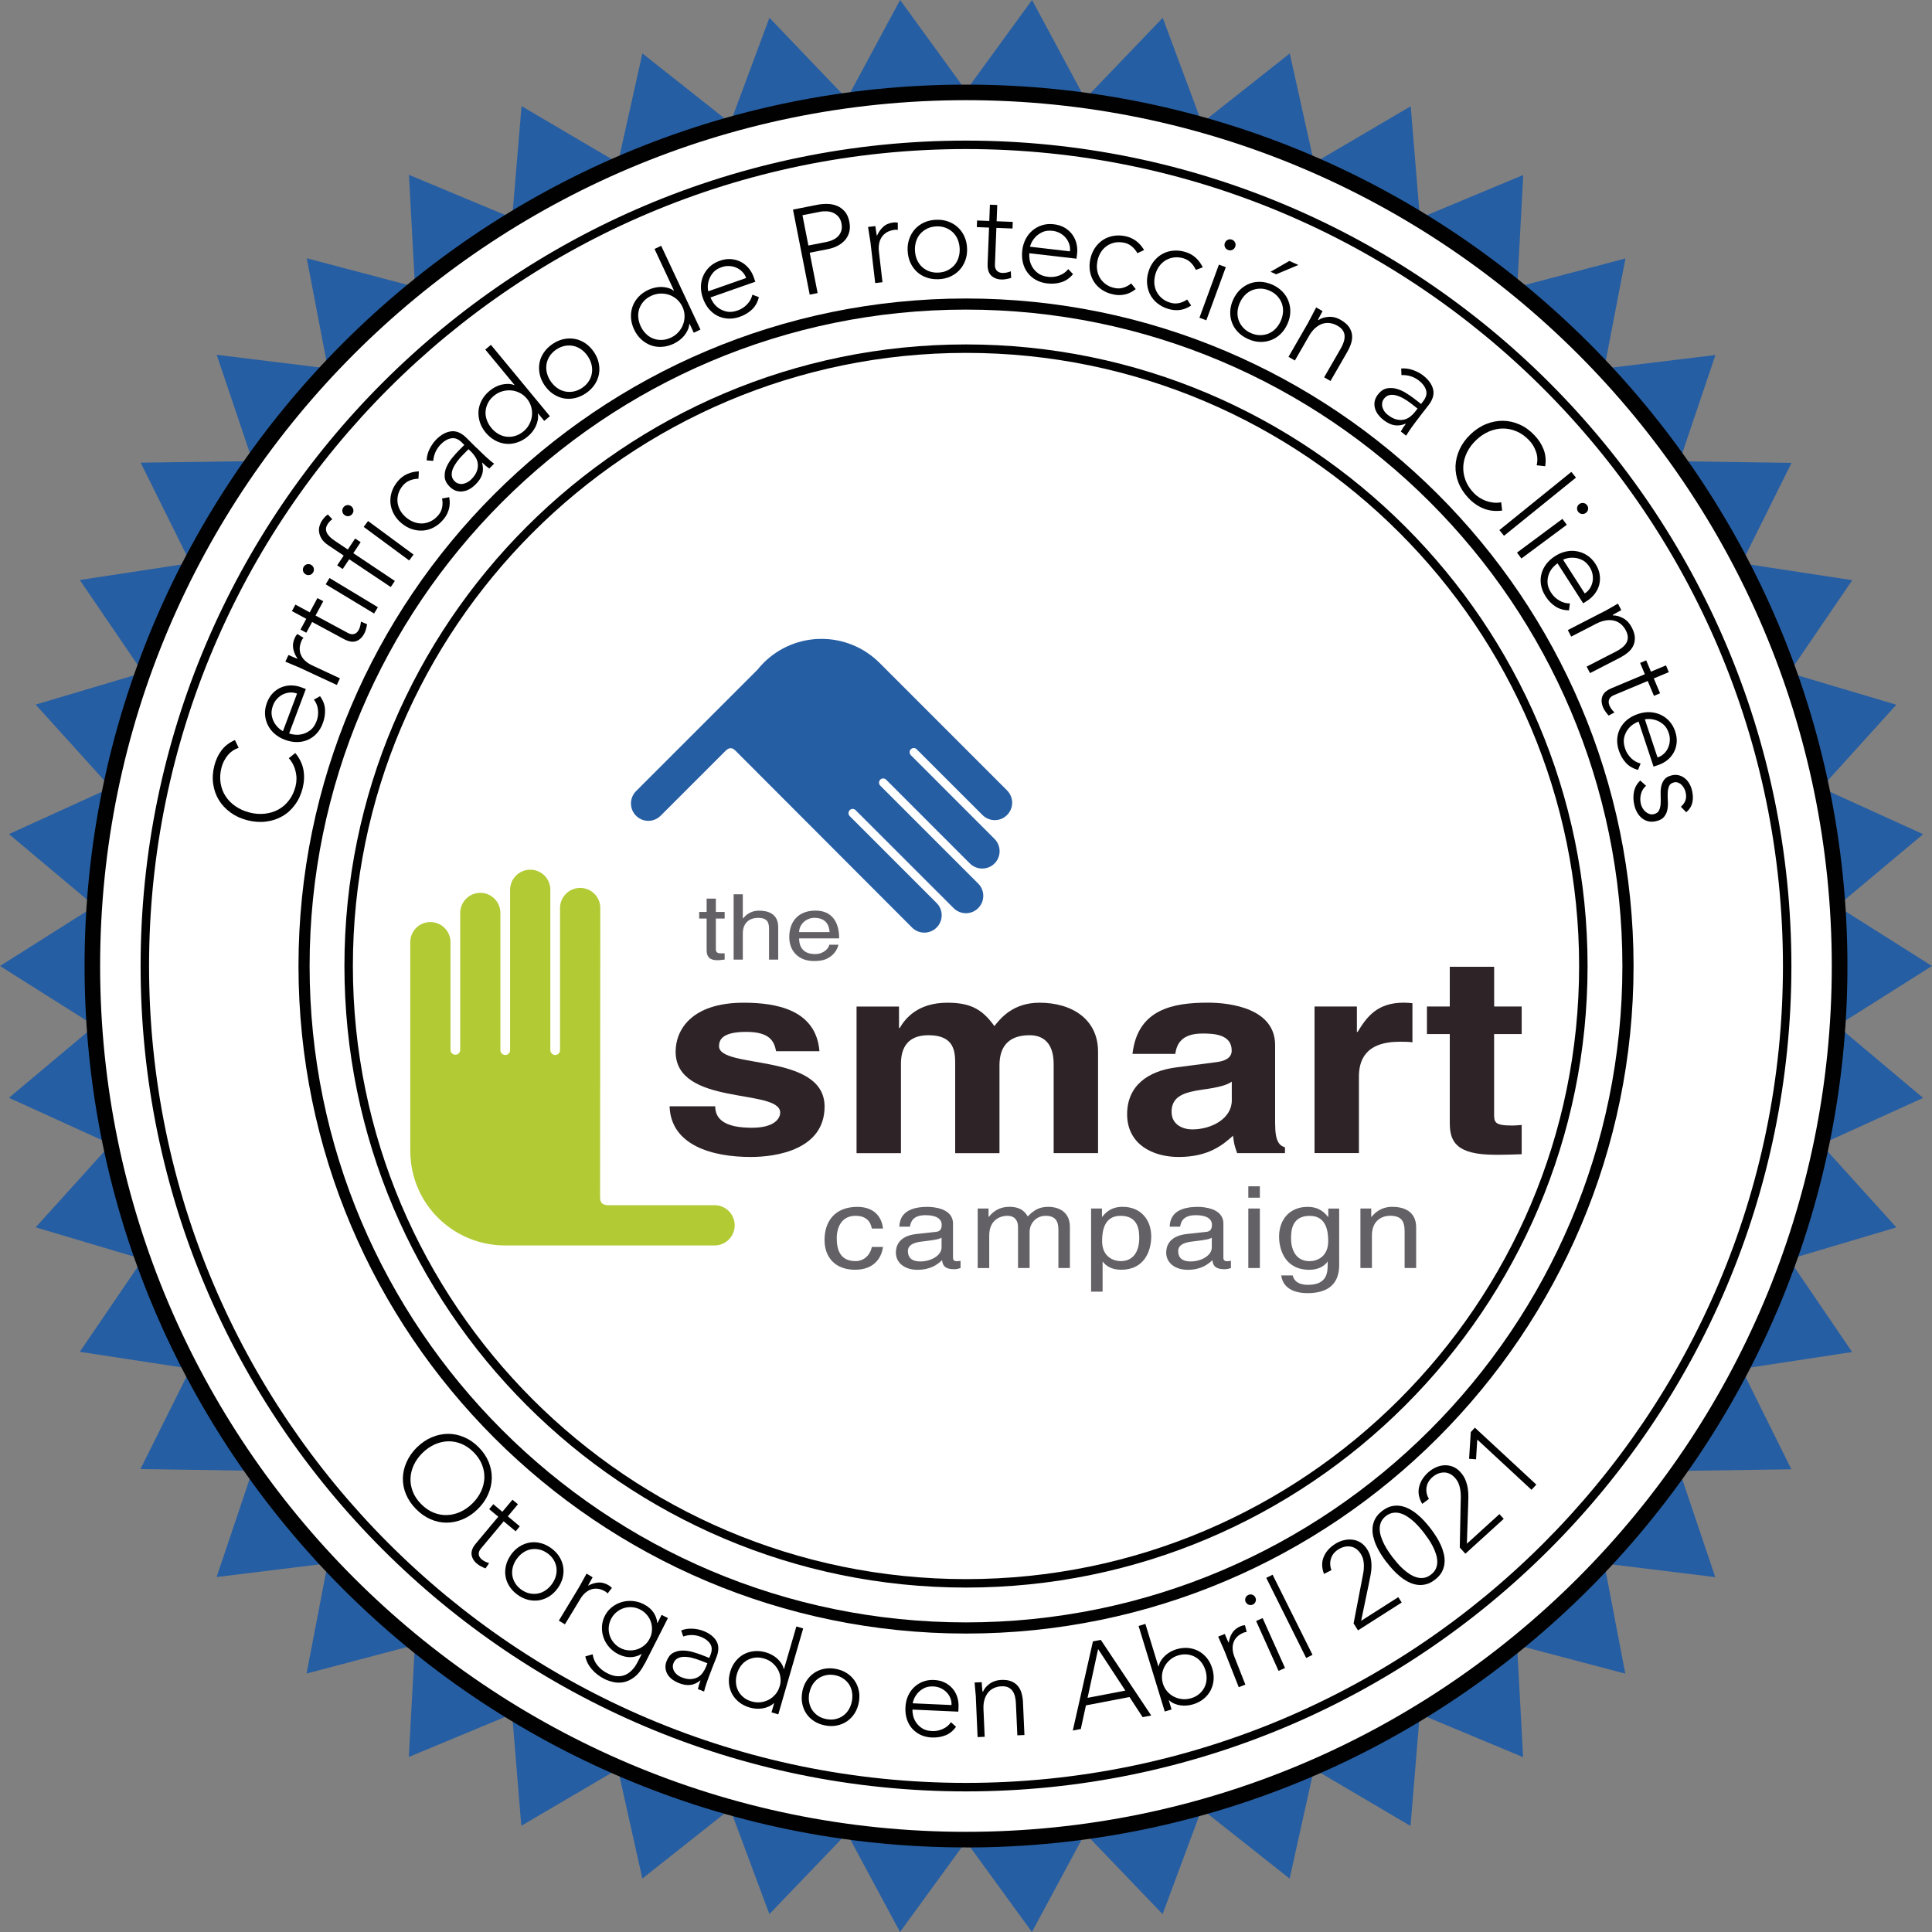 <?xml version="1.0" encoding="UTF-8"?><svg id="b" xmlns="http://www.w3.org/2000/svg" viewBox="0 0 400 400"><rect x="0" y="0" width="400" height="400" fill="#808080" stroke="none"/><g id="c"><polygon points="400 200 380.39 212.38 398.16 227.31 377.06 236.91 392.62 254.12 370.4 260.73 383.46 279.92 360.57 283.41 370.88 304.2 347.71 304.54 355.13 326.53 332.14 323.71 336.5 346.51 314.1 340.6 315.34 363.8 293.95 354.88 292.03 378.04 272.04 366.27 267 388.94 248.8 374.55 240.7 396.3 224.65 379.56 213.65 400 200 381.23 186.34 400 175.35 379.56 159.29 396.3 151.18 374.54 132.99 388.93 127.93 366.27 107.93 378.01 106.03 354.87 84.64 363.76 85.89 340.57 63.47 346.49 67.85 323.68 44.84 326.51 52.26 304.5 29.08 304.15 39.43 283.38 16.52 279.88 29.58 260.71 7.38 254.11 22.94 236.89 1.85 227.29 19.62 212.38 0 200 19.62 187.6 1.85 172.69 22.94 163.09 7.38 145.88 29.59 139.27 16.52 120.08 39.44 116.59 29.12 95.79 52.29 95.47 44.86 73.46 67.88 76.28 63.51 53.47 85.92 59.39 84.67 36.2 106.04 45.12 107.98 21.97 127.95 33.72 133 11.06 151.2 25.45 159.3 3.68 175.34 20.45 186.36 0 200 18.77 213.67 0 224.66 20.45 240.73 3.69 248.83 25.45 267.03 11.07 272.07 33.74 292.07 22 293.98 45.15 315.37 36.23 314.13 59.42 336.53 53.51 332.15 76.3 355.16 73.5 347.74 95.5 370.92 95.83 360.58 116.62 383.49 120.12 370.42 139.3 392.62 145.91 377.06 163.11 398.16 172.71 380.38 187.61 400 200" fill="#265ea3" stroke-width="0"/><circle cx="200" cy="200" r="180.88" transform="translate(-82.85 200) rotate(-45)" fill="#fff" stroke-width="0"/><path d="m200,382.49c-100.62,0-182.49-81.86-182.49-182.49S99.37,17.52,200,17.52s182.49,81.86,182.49,182.49-81.86,182.49-182.49,182.49Zm0-361.75C101.15,20.74,20.73,101.16,20.73,200s80.42,179.26,179.26,179.26,179.26-80.42,179.26-179.26S298.84,20.74,200,20.74Z" fill="#000100" stroke-width="0"/><path d="m199.99,370.89c-94.23,0-170.88-76.66-170.88-170.88S105.76,29.11,199.99,29.11s170.9,76.66,170.9,170.9-76.66,170.88-170.9,170.88Zm0-340.03C106.73,30.86,30.86,106.74,30.86,200s75.87,169.13,169.13,169.13,169.15-75.87,169.15-169.13S293.26,30.86,199.99,30.86Z" fill="#000100" stroke-width="0"/><path d="m200,338.21c-76.21,0-138.2-62-138.2-138.21S123.79,61.8,200,61.8s138.21,62,138.21,138.2-62,138.21-138.21,138.21Zm0-274.11c-74.94,0-135.9,60.97-135.9,135.9s60.97,135.9,135.9,135.9,135.9-60.97,135.9-135.9-60.97-135.9-135.9-135.9Z" fill="#000100" stroke-width="0"/><path d="m86.32,299.67c.94-.93,1.96-1.63,3.06-2.09,1.1-.47,2.21-.7,3.34-.72,1.13-.01,2.24.22,3.34.68,1.1.46,2.12,1.16,3.05,2.1.93.94,1.62,1.97,2.07,3.07.45,1.11.66,2.22.64,3.35-.02,1.13-.28,2.24-.76,3.33-.48,1.1-1.19,2.11-2.13,3.04-.94.93-1.97,1.63-3.07,2.1-1.11.47-2.22.71-3.35.72-1.13.01-2.24-.22-3.33-.69-1.09-.47-2.11-1.17-3.04-2.12-.93-.94-1.62-1.96-2.08-3.06-.46-1.1-.67-2.21-.65-3.34.02-1.13.28-2.24.77-3.34.49-1.1,1.2-2.11,2.14-3.05Zm1.14,1.15c-.77.76-1.36,1.59-1.78,2.48-.42.9-.65,1.81-.69,2.75-.04.93.12,1.86.48,2.78.36.92.93,1.78,1.73,2.58.79.8,1.65,1.39,2.56,1.76.92.37,1.84.54,2.78.51s1.86-.25,2.76-.66c.9-.41,1.74-.99,2.51-1.75.77-.76,1.36-1.59,1.78-2.48.42-.9.65-1.82.69-2.75.04-.93-.12-1.86-.48-2.78-.36-.92-.93-1.78-1.73-2.58-.79-.8-1.65-1.39-2.56-1.76-.92-.37-1.84-.54-2.78-.51-.94.03-1.86.25-2.76.66-.9.41-1.74.99-2.51,1.75Z" fill="#000100" stroke-width="0"/><path d="m106.76,317.04l-2.48-2.07-4.73,5.66c-.32.39-.47.78-.43,1.17.03.39.24.74.62,1.06.21.18.45.33.72.46.27.13.54.23.81.31l-.75,1.09c-.28-.1-.58-.24-.91-.41-.33-.17-.6-.34-.81-.52-.4-.33-.7-.68-.88-1.04-.19-.36-.29-.71-.3-1.06,0-.35.06-.69.2-1.03.14-.34.35-.66.61-.98l4.73-5.66-1.88-1.57.85-1.02,1.88,1.57,2.09-2.5,1.13.94-2.09,2.5,2.48,2.07-.85,1.02Z" fill="#000100" stroke-width="0"/><path d="m105.79,321.89c.5-.7,1.09-1.27,1.75-1.69.66-.42,1.36-.7,2.09-.82.73-.13,1.49-.1,2.25.09.77.19,1.51.53,2.21,1.04.7.5,1.27,1.09,1.69,1.75.42.66.69,1.36.82,2.1.12.74.09,1.49-.09,2.25-.18.76-.53,1.5-1.03,2.2-.5.7-1.09,1.27-1.75,1.69-.66.42-1.36.69-2.1.82-.74.12-1.49.09-2.25-.09-.76-.18-1.5-.53-2.2-1.03-.7-.5-1.27-1.09-1.7-1.75-.43-.67-.7-1.37-.82-2.1-.12-.74-.08-1.48.1-2.25.18-.76.53-1.5,1.03-2.2Zm1.2.85c-.37.52-.64,1.07-.8,1.65-.16.58-.2,1.15-.13,1.72.08.57.27,1.11.58,1.63.31.52.74.98,1.3,1.38.56.4,1.13.66,1.73.78.59.12,1.17.13,1.73.02.56-.11,1.09-.34,1.58-.68.49-.34.93-.77,1.3-1.29.37-.52.64-1.07.8-1.64.16-.58.2-1.15.13-1.72-.08-.57-.27-1.11-.58-1.63-.31-.52-.74-.98-1.3-1.38s-1.13-.66-1.73-.78c-.59-.12-1.17-.13-1.73-.02-.56.11-1.09.34-1.58.68-.49.34-.93.77-1.3,1.29Z" fill="#000100" stroke-width="0"/><path d="m119.9,328.59c.11-.18.24-.41.38-.67.14-.27.29-.54.44-.81.15-.27.29-.52.42-.76.13-.24.23-.42.3-.55l1.26.76c-.21.37-.41.73-.6,1.07-.2.34-.31.57-.34.68.67-.38,1.36-.6,2.09-.66.72-.06,1.45.13,2.17.57.13.08.24.16.35.25.11.09.21.19.32.29l-.89,1.15c-.13-.16-.28-.28-.43-.38-.55-.33-1.07-.53-1.57-.59-.5-.06-.98-.02-1.42.13-.44.15-.85.4-1.23.73-.38.34-.71.74-.99,1.22l-3.2,5.28-1.26-.76,4.21-6.96Z" fill="#000100" stroke-width="0"/><path d="m133.48,344.42c-.63,1.25-1.33,2.17-2.09,2.76-.76.59-1.51.95-2.27,1.1-.76.14-1.49.13-2.19-.04-.7-.17-1.31-.39-1.82-.64-.51-.26-.98-.56-1.42-.9-.44-.34-.83-.72-1.18-1.12-.34-.4-.63-.83-.85-1.27-.22-.44-.38-.9-.47-1.37l1.51-.44c.13.89.47,1.67,1.02,2.33.54.66,1.21,1.19,2,1.59.67.34,1.28.54,1.83.6.55.06,1.04.02,1.49-.11.44-.13.83-.33,1.18-.58.34-.26.64-.54.89-.84.25-.3.47-.6.63-.9.17-.3.3-.54.4-.73l.71-1.4-.04-.02c-.69.42-1.45.64-2.27.66-.83.02-1.68-.19-2.55-.63-.74-.38-1.37-.87-1.89-1.47-.52-.6-.9-1.26-1.15-1.98-.25-.72-.36-1.47-.32-2.24.03-.77.23-1.51.59-2.23.36-.71.84-1.31,1.45-1.79.6-.48,1.26-.83,1.99-1.05.72-.22,1.48-.3,2.28-.24.8.06,1.57.27,2.31.65.87.44,1.55,1,2.02,1.68.47.68.74,1.42.81,2.22l.04.02.86-1.7,1.31.66-4.79,9.44Zm1.03-5.17c.28-.55.44-1.13.47-1.72.04-.6-.03-1.16-.21-1.7-.18-.54-.45-1.04-.84-1.49-.38-.46-.85-.83-1.4-1.11-.55-.28-1.13-.44-1.72-.48-.6-.04-1.16.03-1.7.21-.54.18-1.04.45-1.49.84-.46.38-.83.85-1.11,1.4-.28.55-.44,1.13-.48,1.72-.04.59.03,1.16.21,1.7.18.54.45,1.04.84,1.49.38.46.85.83,1.4,1.11.55.28,1.13.44,1.72.47.59.04,1.16-.03,1.7-.21.54-.17,1.04-.45,1.5-.83.46-.38.83-.85,1.11-1.4Z" fill="#000100" stroke-width="0"/><path d="m147.32,345.71c-.2.52-.38.98-.54,1.4-.15.41-.29.8-.42,1.15-.12.36-.23.69-.33,1-.1.31-.18.63-.26.95l-1.28-.5c.11-.55.29-1.14.54-1.76l-.05-.02c-.67.53-1.35.84-2.06.92-.71.09-1.51-.04-2.41-.4-.46-.18-.88-.41-1.28-.7-.4-.29-.72-.63-.97-1.01-.25-.39-.41-.82-.47-1.31-.06-.48.01-1.01.24-1.57.32-.8.77-1.36,1.37-1.67.6-.31,1.24-.46,1.93-.46.69,0,1.39.1,2.09.3.7.2,1.31.4,1.83.6l1.6.63.25-.64c.36-.91.34-1.68-.07-2.29-.41-.62-1.04-1.09-1.89-1.43-1.22-.48-2.44-.51-3.68-.08l-.43-1.25c.69-.29,1.46-.41,2.31-.37.84.04,1.61.2,2.29.47,1.28.5,2.18,1.21,2.7,2.1.52.9.52,2.02,0,3.36l-1.02,2.57Zm-2.39-1.94c-.58-.23-1.15-.41-1.72-.55-.57-.14-1.11-.2-1.61-.19-.51.01-.95.12-1.32.32-.38.2-.66.53-.84.99-.13.32-.17.63-.12.94.05.31.15.59.32.84.17.25.37.47.62.67.25.19.52.35.81.46.73.29,1.37.42,1.93.39.55-.03,1.04-.16,1.46-.39.42-.23.76-.54,1.04-.93.28-.39.5-.81.68-1.25l.28-.71-1.5-.59Z" fill="#000100" stroke-width="0"/><path d="m160.27,352.62h-.05c-.33.3-.7.55-1.11.72-.41.18-.83.3-1.27.37-.44.07-.88.08-1.33.05-.45-.04-.88-.11-1.28-.23-.83-.24-1.56-.6-2.18-1.09-.62-.49-1.11-1.06-1.47-1.71-.35-.66-.57-1.37-.65-2.15-.08-.78,0-1.59.24-2.42.24-.83.6-1.56,1.09-2.17.48-.62,1.05-1.11,1.7-1.47.65-.36,1.37-.58,2.16-.66.79-.08,1.6,0,2.43.24.41.12.81.28,1.21.49.4.21.76.46,1.1.75.33.29.62.62.87.99.25.37.43.77.54,1.22h.05s2.56-8.81,2.56-8.81l1.41.41-5.15,17.79-1.41-.41.55-1.91Zm1.16-3.49c.18-.61.23-1.22.15-1.83-.08-.61-.26-1.17-.56-1.69-.29-.52-.68-.97-1.16-1.37-.48-.4-1.04-.68-1.69-.87-.66-.19-1.29-.25-1.89-.17-.6.08-1.15.27-1.64.56-.49.29-.92.68-1.27,1.16-.35.48-.62,1.03-.79,1.64-.18.61-.25,1.22-.21,1.82.04.6.19,1.15.45,1.66.26.51.62.96,1.09,1.35.46.39,1.03.68,1.69.87.64.19,1.27.24,1.89.17.62-.08,1.19-.26,1.71-.54.52-.28.98-.66,1.37-1.13.39-.47.68-1.02.85-1.63Z" fill="#000100" stroke-width="0"/><path d="m166.09,350.3c.16-.85.45-1.61.87-2.27.42-.66.94-1.21,1.55-1.63.61-.43,1.3-.72,2.08-.88.78-.16,1.59-.16,2.44,0,.85.16,1.61.45,2.27.87.66.42,1.21.94,1.63,1.56.43.62.72,1.31.88,2.08.16.77.16,1.58,0,2.43-.16.85-.45,1.61-.87,2.27-.42.66-.94,1.2-1.56,1.63-.62.43-1.31.72-2.08.88-.77.16-1.58.16-2.43,0-.85-.16-1.61-.45-2.28-.87-.67-.42-1.21-.94-1.63-1.56-.42-.62-.71-1.31-.86-2.08-.16-.77-.16-1.58,0-2.43Zm1.45.27c-.11.63-.12,1.24-.02,1.82.1.59.3,1.13.61,1.61.31.48.72.89,1.22,1.23.5.34,1.09.57,1.77.7.67.12,1.31.12,1.9-.02.59-.14,1.12-.38,1.58-.72.46-.34.84-.77,1.15-1.28.3-.52.51-1.09.63-1.72.12-.63.12-1.24.03-1.83-.1-.59-.3-1.13-.61-1.61-.31-.48-.72-.89-1.22-1.23-.5-.34-1.09-.58-1.76-.7-.67-.12-1.31-.12-1.9.03-.59.14-1.12.38-1.58.72-.46.34-.84.77-1.15,1.28-.3.52-.51,1.09-.63,1.72Z" fill="#000100" stroke-width="0"/><path d="m197.92,357.53c-.61.84-1.34,1.43-2.2,1.76-.86.34-1.79.48-2.8.44-.87-.04-1.64-.22-2.33-.55-.69-.33-1.27-.77-1.76-1.32-.48-.55-.84-1.2-1.08-1.94-.24-.74-.33-1.55-.29-2.43.04-.85.21-1.62.52-2.33.31-.71.73-1.31,1.26-1.82.53-.51,1.14-.9,1.84-1.17.7-.27,1.46-.39,2.3-.35.87.04,1.62.23,2.27.56.65.33,1.18.76,1.61,1.27.43.52.74,1.1.94,1.75.2.65.28,1.3.26,1.95l-.05,1.03-9.5-.43c-.01.31.03.71.13,1.2.1.49.3.96.61,1.44.31.47.72.88,1.26,1.23.53.35,1.23.55,2.1.58.75.03,1.48-.11,2.2-.44.72-.33,1.28-.79,1.68-1.4l1.04.95Zm-.92-4.53c.02-.51-.06-.98-.24-1.43-.18-.45-.44-.85-.78-1.2-.34-.35-.74-.63-1.21-.85-.47-.22-.98-.34-1.52-.36-.8-.04-1.47.1-2.02.4-.55.3-.98.66-1.31,1.07-.33.41-.57.81-.72,1.21-.15.4-.23.67-.23.81l8.03.36Z" fill="#000100" stroke-width="0"/><path d="m202.05,351.52c0-.21-.03-.47-.06-.77-.03-.3-.06-.61-.08-.92-.02-.31-.05-.6-.08-.87-.03-.27-.05-.48-.05-.62l1.47-.06c.03.42.06.83.09,1.22.03.39.06.64.1.76h.07c.27-.64.73-1.19,1.4-1.67.67-.48,1.45-.74,2.37-.78.88-.04,1.61.07,2.17.32.57.25,1.02.59,1.36,1.03.34.44.58.94.73,1.53.15.58.24,1.18.26,1.8l.3,6.73-1.47.06-.3-6.66c-.02-.46-.08-.9-.18-1.33-.1-.43-.26-.81-.48-1.14-.22-.33-.52-.59-.89-.78-.38-.19-.86-.27-1.45-.24-.54.02-1.04.14-1.52.35-.47.21-.88.51-1.21.91-.33.4-.59.89-.77,1.48-.18.59-.25,1.27-.21,2.06l.25,5.65-1.47.07-.36-8.13Z" fill="#000100" stroke-width="0"/><path d="m226.27,339.83l1.64-.31,10.44,15.66-1.78.34-2.72-4.17-9.02,1.73-1.06,4.89-1.66.32,4.17-18.46Zm1.08,1.59l-2.18,10.1,7.82-1.5-5.64-8.6Z" fill="#000100" stroke-width="0"/><path d="m235.73,336.64l1.41-.43,2.69,8.79h.05c.1-.46.28-.86.52-1.24.24-.37.53-.71.86-1.01.33-.3.69-.55,1.08-.77.4-.22.8-.38,1.2-.51.83-.25,1.63-.34,2.41-.28.78.07,1.5.28,2.17.63.66.35,1.24.83,1.74,1.44.49.61.87,1.33,1.12,2.16.25.83.35,1.63.28,2.41-.07.78-.28,1.5-.63,2.17-.35.66-.83,1.24-1.44,1.74-.61.49-1.33.87-2.16,1.12-.41.12-.83.21-1.28.25-.45.04-.89.03-1.33-.03-.44-.06-.86-.18-1.27-.35s-.78-.41-1.12-.72h-.05s.58,1.91.58,1.91l-1.41.43-5.42-17.71Zm5.03,11.91c.19.61.48,1.15.88,1.61.4.47.86.84,1.39,1.11.53.27,1.1.45,1.72.51.62.07,1.25,0,1.89-.19.66-.2,1.21-.5,1.67-.9.46-.4.82-.85,1.07-1.37.25-.51.4-1.07.43-1.67.03-.6-.05-1.2-.23-1.81-.19-.61-.46-1.15-.82-1.63-.36-.48-.79-.86-1.29-1.14-.5-.28-1.05-.46-1.65-.53-.6-.07-1.23,0-1.89.19-.64.2-1.2.49-1.67.9-.48.4-.85.86-1.14,1.39-.28.52-.46,1.09-.53,1.7-.07.61-.01,1.22.18,1.83Z" fill="#000100" stroke-width="0"/><path d="m253.49,341.76c-.08-.2-.18-.43-.31-.71-.13-.28-.25-.56-.37-.84-.12-.29-.24-.55-.35-.8-.11-.24-.2-.43-.25-.57l1.37-.54c.17.39.33.76.48,1.13.15.36.26.59.34.68.1-.76.35-1.45.74-2.06.39-.61.98-1.07,1.77-1.38.14-.05.27-.1.41-.12.14-.03.28-.05.43-.08l.37,1.41c-.21.01-.39.05-.56.11-.59.23-1.07.53-1.43.89-.36.36-.61.76-.76,1.21-.15.45-.2.92-.16,1.42.04.5.16,1.01.37,1.53l2.26,5.74-1.37.54-2.98-7.57Z" fill="#000100" stroke-width="0"/><path d="m257.9,331.67c-.13-.28-.14-.56-.03-.85.11-.28.3-.48.59-.61.28-.13.56-.14.85-.03.28.11.49.3.61.58.13.28.14.56.03.84-.11.28-.3.49-.58.61-.28.13-.56.14-.85.03-.28-.11-.48-.3-.61-.58Zm2.17,3.94l1.34-.6,4.64,10.33-1.34.6-4.64-10.32Z" fill="#000100" stroke-width="0"/><path d="m262.16,326.68l1.32-.65,8.26,16.58-1.31.66-8.26-16.58Z" fill="#000100" stroke-width="0"/><path d="m280.25,336.1l1.79-9.31c.09-.41.17-.83.24-1.27.07-.44.1-.88.1-1.32,0-.44-.04-.87-.14-1.29-.1-.42-.27-.83-.53-1.23-.55-.85-1.25-1.35-2.1-1.48-.86-.13-1.71.07-2.55.61-.76.48-1.26,1.11-1.5,1.89-.24.77-.21,1.57.1,2.38l-1.54.78c-.49-1.28-.51-2.45-.06-3.52.44-1.07,1.23-1.96,2.36-2.68.56-.36,1.16-.62,1.78-.77.62-.15,1.22-.19,1.81-.12.59.07,1.14.26,1.66.58.52.32.97.77,1.35,1.36.36.57.61,1.14.74,1.74.13.59.2,1.19.19,1.81,0,.61-.07,1.23-.19,1.85-.12.62-.24,1.24-.37,1.86l-1.58,7.6,7.69-4.9.71,1.11-9.05,5.77-.92-1.45Z" fill="#000100" stroke-width="0"/><path d="m287.06,323.43c-.38-.49-.75-1.03-1.13-1.62-.38-.59-.7-1.19-.98-1.81-.28-.62-.49-1.25-.64-1.88-.15-.64-.19-1.27-.13-1.89.06-.62.24-1.22.55-1.8.31-.58.79-1.11,1.44-1.61.65-.5,1.29-.82,1.93-.97.64-.15,1.26-.17,1.88-.06.62.11,1.21.31,1.79.62.58.31,1.13.68,1.65,1.11.53.43,1.02.9,1.49,1.42.47.52.89,1.02,1.27,1.51.39.5.77,1.05,1.14,1.63.37.58.7,1.18.98,1.8.28.62.49,1.25.64,1.89.15.64.19,1.27.13,1.89-.06.62-.24,1.22-.55,1.8-.31.58-.79,1.11-1.44,1.61-.65.5-1.29.82-1.93.96-.64.15-1.26.17-1.88.06-.61-.1-1.21-.31-1.79-.62-.58-.31-1.13-.68-1.65-1.11-.53-.43-1.02-.9-1.48-1.41-.46-.51-.89-1.02-1.27-1.52Zm1.29-.98c.28.36.59.75.95,1.17.36.42.75.82,1.17,1.2.42.39.87.74,1.35,1.05.48.31.96.54,1.45.69s.99.19,1.49.12c.5-.07,1-.29,1.5-.67.48-.37.82-.79,1.03-1.26.2-.47.3-.97.28-1.48-.01-.51-.11-1.04-.29-1.59-.18-.54-.4-1.07-.66-1.57-.26-.51-.55-.99-.86-1.44-.31-.45-.6-.86-.88-1.23-.27-.35-.58-.74-.95-1.16-.36-.42-.76-.83-1.18-1.22-.42-.39-.87-.74-1.35-1.05-.48-.32-.96-.55-1.46-.69-.49-.15-.99-.19-1.5-.11-.51.07-1.01.29-1.49.66-.48.37-.82.79-1.02,1.26-.2.47-.3.97-.28,1.48.01.51.11,1.04.29,1.58.18.54.4,1.07.66,1.57.26.51.55.99.86,1.45.31.46.6.87.87,1.22Z" fill="#000100" stroke-width="0"/><path d="m302.23,320.43l.19-9.48c.02-.42.03-.85.02-1.29,0-.45-.05-.88-.12-1.32-.07-.43-.19-.85-.36-1.25-.17-.4-.41-.78-.73-1.13-.68-.75-1.46-1.11-2.32-1.1-.87.02-1.67.36-2.41,1.03-.67.6-1.05,1.31-1.16,2.11-.11.8.06,1.58.5,2.33l-1.38,1.03c-.7-1.18-.92-2.33-.66-3.46.26-1.13.88-2.14,1.87-3.04.5-.45,1.04-.8,1.62-1.06.58-.26,1.17-.4,1.76-.43.59-.03,1.17.07,1.74.29.57.22,1.09.59,1.56,1.11.45.49.79,1.02,1.03,1.58.23.56.4,1.14.5,1.75.1.61.14,1.22.13,1.85-.01.63-.03,1.26-.05,1.9l-.26,7.76,6.74-6.13.89.98-7.94,7.22-1.15-1.27Z" fill="#000100" stroke-width="0"/><path d="m305.87,298.06l-.02.02-.25,4.05-1.44-.1.35-5.53.85-.92,12.72,11.79-1,1.08-11.21-10.39Z" fill="#000100" stroke-width="0"/><path d="m61.14,155.91c.92,1.12,1.48,2.3,1.69,3.52.21,1.22.15,2.47-.17,3.75-.34,1.33-.87,2.48-1.61,3.47-.73.99-1.6,1.78-2.61,2.35-1.01.58-2.13.95-3.37,1.1-1.23.16-2.51.06-3.84-.27-1.33-.34-2.49-.87-3.49-1.6-1-.73-1.81-1.59-2.42-2.58-.61-.99-1-2.1-1.18-3.32-.18-1.22-.1-2.5.24-3.82.3-1.18.79-2.23,1.47-3.14.68-.92,1.61-1.63,2.79-2.15l.77,1.61c-.96.33-1.73.87-2.32,1.62-.59.75-1,1.56-1.23,2.45-.29,1.13-.35,2.2-.19,3.21.16,1.01.5,1.92,1.03,2.73.53.81,1.21,1.51,2.06,2.09.85.58,1.81,1.01,2.89,1.29,1.08.28,2.13.36,3.15.25,1.02-.11,1.96-.39,2.81-.85.85-.46,1.59-1.1,2.21-1.91.62-.81,1.08-1.78,1.37-2.91.11-.44.18-.91.19-1.42.02-.5-.03-1.01-.14-1.51-.11-.51-.27-1.01-.51-1.5-.23-.49-.54-.96-.94-1.39l1.34-1.07Z" fill="#000100" stroke-width="0"/><path d="m66.26,144.14c.63.87.98,1.78,1.03,2.73.06.95-.1,1.92-.47,2.9-.31.84-.74,1.54-1.28,2.12-.54.57-1.16,1.01-1.86,1.31-.7.3-1.45.44-2.25.44-.8,0-1.63-.17-2.48-.49-.82-.31-1.53-.73-2.13-1.26-.6-.53-1.06-1.14-1.39-1.82-.33-.68-.52-1.41-.56-2.19-.04-.77.09-1.57.39-2.37.31-.84.74-1.52,1.27-2.05.53-.53,1.12-.92,1.77-1.18.65-.25,1.32-.38,2.02-.37.7.01,1.37.13,2,.37l1,.37-3.46,9.21c.3.11.71.2,1.22.25.51.06,1.05,0,1.61-.14.56-.15,1.1-.43,1.62-.84.52-.41.93-1.04,1.25-1.87.27-.73.36-1.5.27-2.31-.09-.81-.37-1.51-.84-2.1l1.27-.71Zm-4.75-.54c-.49-.18-.99-.26-1.49-.22-.5.04-.98.17-1.43.38-.45.22-.86.53-1.23.92-.36.4-.65.85-.84,1.38-.29.77-.37,1.48-.25,2.11.12.63.33,1.18.63,1.63s.62.82.96,1.09c.34.27.58.43.72.49l2.92-7.78Z" fill="#000100" stroke-width="0"/><path d="m62.12,138.27c-.2-.09-.44-.2-.73-.31-.29-.12-.58-.24-.88-.37-.29-.13-.57-.24-.83-.35-.26-.1-.46-.19-.6-.25l.64-1.38c.41.17.79.34,1.16.5.37.16.62.26.74.27-.46-.64-.77-1.34-.91-2.07-.14-.74-.03-1.5.35-2.3.06-.14.14-.27.22-.39.08-.12.17-.24.27-.36l1.28.79c-.15.16-.26.32-.34.49-.28.6-.42,1.16-.44,1.68-.01.53.08,1.01.29,1.45.2.44.5.84.89,1.18.39.35.84.64,1.36.89l5.79,2.7-.64,1.38-7.63-3.55Z" fill="#000100" stroke-width="0"/><path d="m66.92,124.49l-1.59,2.95,6.72,3.62c.46.25.89.31,1.28.2.39-.12.7-.4.94-.85.14-.25.24-.53.31-.82.07-.3.12-.59.15-.89l1.27.54c-.05.3-.12.63-.22,1-.1.37-.22.68-.36.93-.26.48-.55.85-.87,1.11-.33.27-.66.44-1.01.52-.35.08-.71.08-1.08,0-.37-.08-.74-.21-1.12-.41l-6.72-3.62-1.2,2.23-1.21-.65,1.2-2.23-2.97-1.6.72-1.34,2.97,1.6,1.59-2.95,1.21.65Z" fill="#000100" stroke-width="0"/><path d="m63.26,118.9c-.27-.17-.45-.4-.52-.7-.07-.3-.03-.59.14-.86.17-.27.4-.45.7-.52.3-.07.59-.03.86.14.27.17.45.4.52.7.07.3.03.59-.14.86-.17.28-.4.45-.7.52-.3.07-.59.03-.86-.14Zm4.17,2.07l.79-1.3,10.02,6.05-.79,1.3-10.02-6.05Z" fill="#000100" stroke-width="0"/><path d="m72.3,115.79l-1.35,2.02-1.14-.76,1.35-2.02-3.18-2.13c-.63-.42-1.09-.87-1.38-1.33-.29-.47-.46-.92-.53-1.38-.07-.45-.04-.88.09-1.3.12-.41.29-.78.5-1.09.39-.59.8-1.02,1.22-1.28l.93.99c-.33.19-.65.52-.97,1-.76,1.14-.28,2.28,1.45,3.44l2.72,1.82,1.52-2.28,1.14.76-1.52,2.28,8.6,5.75-.85,1.26-8.6-5.75Z" fill="#000100" stroke-width="0"/><path d="m71.34,106.64c-.26-.19-.41-.44-.46-.75-.05-.31.03-.59.22-.85.19-.26.44-.41.75-.46.31-.05.59.03.85.22.26.19.41.44.46.75.05.31-.03.59-.22.85-.19.26-.44.41-.75.46-.31.05-.59-.03-.85-.22Zm3.96,2.45l.9-1.22,9.42,6.95-.9,1.22-9.42-6.95Z" fill="#000100" stroke-width="0"/><path d="m93.01,102.96c.16.89.14,1.71-.08,2.48-.21.77-.59,1.48-1.14,2.12-.58.69-1.22,1.22-1.94,1.61-.72.39-1.47.61-2.23.67-.77.06-1.54-.03-2.31-.28-.77-.25-1.5-.66-2.19-1.24-.69-.58-1.22-1.22-1.6-1.94-.38-.72-.61-1.46-.68-2.23-.07-.77.02-1.54.27-2.32.26-.78.67-1.51,1.25-2.2.55-.66,1.2-1.16,1.95-1.49.74-.34,1.55-.52,2.41-.55l-.08,1.52c-.66.02-1.26.14-1.81.37-.55.22-1.02.57-1.41,1.03-.46.54-.77,1.12-.95,1.72-.17.6-.23,1.2-.16,1.79.07.59.26,1.15.57,1.69.31.54.72,1.02,1.22,1.44.51.42,1.05.74,1.63.95.58.21,1.17.3,1.76.27.59-.03,1.17-.19,1.73-.47.56-.28,1.07-.69,1.53-1.23.41-.49.68-1.04.79-1.64.12-.6.11-1.2-.02-1.82l1.49-.28Z" fill="#000100" stroke-width="0"/><path d="m98.66,92.7c.41.41.77.77,1.1,1.08s.64.6.92.87c.29.26.56.5.82.72.26.22.52.43.8.63l-1,1.01c-.48-.33-.96-.74-1.45-1.23l-.04.04c.23.85.24,1.63.03,2.34-.21.71-.66,1.42-1.37,2.13-.36.36-.75.67-1.19.93-.44.26-.89.43-1.36.5-.47.08-.95.05-1.43-.09-.48-.14-.95-.42-1.39-.87-.63-.63-.98-1.29-1.03-1.99-.05-.69.07-1.37.35-2.03.29-.66.67-1.28,1.14-1.87.48-.59.92-1.08,1.32-1.49l1.25-1.26-.5-.5c-.72-.72-1.45-1.01-2.21-.87-.75.13-1.46.53-2.13,1.21-.95.96-1.48,2.11-1.59,3.46l-1.36-.1c.01-.78.21-1.56.59-2.34.39-.78.85-1.44,1.38-1.98,1-1.01,2.04-1.57,3.11-1.7,1.07-.13,2.13.33,3.18,1.38l2.03,2.02Zm-2.83,1.48c-.45.45-.86.92-1.22,1.41-.36.49-.64.97-.84,1.45-.2.48-.28.95-.24,1.39.04.44.24.84.59,1.2.25.25.53.42.84.5.31.08.62.1.92.04.3-.05.6-.16.89-.32.29-.16.54-.35.77-.57.57-.57.96-1.13,1.16-1.67.2-.54.28-1.05.23-1.54-.05-.49-.2-.95-.46-1.37-.26-.42-.56-.81-.91-1.15l-.56-.55-1.18,1.19Z" fill="#000100" stroke-width="0"/><path d="m111.39,85.56l-.04.03c.08.46.07.92-.01,1.38-.09.45-.23.89-.42,1.3-.2.41-.44.8-.73,1.16-.29.36-.61.68-.95.96-.69.57-1.43.98-2.21,1.23-.78.25-1.55.34-2.32.26-.77-.08-1.51-.31-2.22-.7-.71-.39-1.35-.92-1.93-1.61-.57-.69-.98-1.42-1.22-2.2-.24-.77-.33-1.54-.27-2.31.07-.77.3-1.51.69-2.23.39-.72.93-1.36,1.62-1.93.34-.28.71-.53,1.12-.75.41-.22.84-.39,1.28-.5.44-.11.9-.17,1.36-.17.46,0,.91.08,1.35.25l.04-.03-6.06-7.33,1.17-.97,12.21,14.77-1.17.97-1.31-1.58Zm-2.31-3.03c-.42-.51-.91-.91-1.48-1.19-.57-.29-1.16-.46-1.77-.51-.61-.05-1.23.01-1.85.19-.62.18-1.19.49-1.73.93-.55.45-.96.96-1.24,1.52-.28.56-.44,1.14-.48,1.73-.04.59.05,1.18.26,1.76.21.58.52,1.13.94,1.64.42.51.9.92,1.43,1.23.53.31,1.09.51,1.68.58.59.07,1.18.03,1.79-.15.6-.17,1.18-.48,1.73-.93.53-.44.95-.95,1.24-1.52s.47-1.16.54-1.78c.06-.61,0-1.22-.17-1.83-.18-.61-.47-1.17-.89-1.68Z" fill="#000100" stroke-width="0"/><path d="m112.72,79.74c-.5-.75-.83-1.52-.99-2.31-.16-.79-.17-1.57-.03-2.33.15-.76.45-1.47.92-2.15.47-.67,1.07-1.26,1.82-1.76.75-.5,1.52-.83,2.31-.99.79-.16,1.57-.17,2.33-.02.76.15,1.48.46,2.15.92.67.46,1.25,1.06,1.75,1.8.5.75.83,1.52.99,2.31.16.79.17,1.57.02,2.33-.15.76-.46,1.48-.92,2.15-.46.67-1.06,1.25-1.8,1.75-.75.5-1.52.83-2.32,1-.8.17-1.58.17-2.33.02-.75-.16-1.47-.47-2.14-.92-.67-.46-1.25-1.06-1.75-1.8Zm1.27-.84c.36.55.8,1.01,1.3,1.38.5.37,1.04.62,1.61.75.58.13,1.17.15,1.79.04.62-.11,1.22-.36,1.81-.75.59-.39,1.05-.85,1.39-1.38.34-.53.56-1.09.65-1.67.1-.58.07-1.18-.07-1.78-.15-.6-.4-1.18-.77-1.73-.37-.55-.8-1.01-1.3-1.37-.5-.37-1.04-.62-1.61-.75-.58-.13-1.17-.15-1.79-.04-.62.11-1.22.36-1.81.75-.59.39-1.05.86-1.39,1.38-.34.53-.56,1.09-.65,1.67-.1.58-.07,1.18.07,1.78.15.6.4,1.18.77,1.73Z" fill="#000100" stroke-width="0"/><path d="m142.77,67.03l-.05.02c-.04.47-.16.91-.36,1.33-.2.42-.44.8-.73,1.15-.29.35-.63.67-1,.94s-.76.51-1.16.7c-.81.38-1.62.59-2.44.64-.82.05-1.59-.06-2.31-.33-.72-.27-1.38-.68-1.98-1.23-.59-.55-1.08-1.23-1.46-2.04-.38-.81-.59-1.62-.64-2.43-.04-.81.06-1.58.32-2.31.26-.73.66-1.39,1.22-1.99.56-.6,1.24-1.09,2.06-1.47.4-.19.82-.33,1.28-.44.45-.11.91-.16,1.36-.16.46,0,.91.06,1.36.18.45.12.86.31,1.25.58l.05-.02-4.03-8.61,1.38-.65,8.13,17.35-1.38.65-.87-1.86Zm-1.48-3.51c-.28-.6-.66-1.1-1.13-1.53-.48-.42-1.01-.73-1.59-.94-.58-.2-1.19-.29-1.84-.27-.64.02-1.28.18-1.91.47-.64.3-1.17.69-1.58,1.16-.41.47-.71.99-.9,1.55-.18.56-.25,1.15-.19,1.77.06.62.22,1.22.5,1.82.28.6.64,1.11,1.08,1.55.44.44.93.77,1.48.98.55.22,1.14.32,1.77.3.63-.01,1.26-.17,1.91-.47.63-.29,1.15-.68,1.58-1.16.43-.48.75-1.01.96-1.59.22-.58.31-1.18.3-1.82-.02-.64-.17-1.25-.45-1.85Z" fill="#000100" stroke-width="0"/><path d="m157.11,61.55c-.26,1.04-.74,1.89-1.43,2.54-.69.65-1.53,1.16-2.52,1.5-.84.3-1.66.42-2.45.37-.79-.05-1.52-.24-2.19-.59-.68-.34-1.27-.83-1.78-1.44-.51-.62-.92-1.36-1.22-2.22-.29-.83-.42-1.64-.4-2.44.02-.8.19-1.54.51-2.23.31-.69.75-1.3,1.32-1.83.57-.53,1.26-.94,2.07-1.22.84-.3,1.64-.41,2.39-.34.75.07,1.43.27,2.04.6.61.33,1.13.77,1.58,1.31.44.54.77,1.13,1,1.77l.35,1-9.28,3.25c.11.3.3.67.59,1.1.28.43.66.81,1.14,1.14.48.33,1.04.57,1.68.7.65.13,1.39.05,2.24-.25.73-.26,1.38-.68,1.94-1.27.56-.59.92-1.25,1.08-1.99l1.36.52Zm-2.63-3.99c-.17-.49-.43-.92-.79-1.28-.35-.36-.75-.64-1.21-.85-.46-.21-.96-.32-1.49-.35-.54-.03-1.07.05-1.6.24-.78.27-1.38.66-1.78,1.16-.41.5-.69,1.01-.85,1.53-.16.52-.23,1-.22,1.43,0,.44.04.72.09.87l7.85-2.75Z" fill="#000100" stroke-width="0"/><path d="m164.2,43.39l5.07-1c.61-.12,1.27-.18,1.97-.17.7,0,1.36.13,1.98.37.62.24,1.17.63,1.65,1.16.48.54.8,1.26.98,2.17.16.8.15,1.51-.03,2.15-.18.64-.47,1.19-.89,1.66-.42.47-.93.86-1.53,1.17-.6.31-1.25.53-1.95.67l-3.81.75,1.64,8.36-1.64.32-3.46-17.61Zm3.16,7.44l3.73-.73c.46-.09.91-.23,1.34-.43.43-.2.79-.45,1.09-.76.3-.31.52-.68.66-1.12.14-.44.15-.95.04-1.53-.11-.56-.32-1.02-.62-1.38-.3-.35-.66-.62-1.06-.81-.41-.19-.85-.29-1.34-.32-.49-.02-.96,0-1.43.1l-3.63.71,1.23,6.27Z" fill="#000100" stroke-width="0"/><path d="m180.23,50.25c-.03-.22-.06-.48-.12-.79-.05-.31-.1-.62-.15-.94-.05-.32-.09-.61-.14-.89-.05-.27-.08-.49-.1-.64l1.51-.18c.07.43.13.85.18,1.25.06.4.11.66.15.77.31-.73.74-1.35,1.29-1.86.55-.51,1.27-.81,2.14-.91.15-.02.3-.02.44-.01.15,0,.3.02.45.04v1.51c-.21-.04-.41-.05-.59-.03-.65.08-1.21.25-1.66.51-.45.27-.81.6-1.08,1.01-.27.41-.45.86-.54,1.38-.09.51-.11,1.05-.04,1.62l.74,6.34-1.51.18-.97-8.36Z" fill="#000100" stroke-width="0"/><path d="m187.91,51.9c-.04-.89.08-1.72.36-2.49.27-.76.67-1.43,1.19-2,.52-.57,1.15-1.02,1.9-1.36.75-.33,1.57-.52,2.46-.55.89-.04,1.72.08,2.49.36.76.27,1.43.68,2,1.2.57.53,1.02,1.16,1.36,1.9.33.74.52,1.56.55,2.45.04.9-.08,1.72-.36,2.49-.27.76-.68,1.43-1.2,2-.53.57-1.16,1.02-1.9,1.36-.74.33-1.56.52-2.45.55-.9.03-1.73-.08-2.5-.36-.77-.27-1.44-.67-2-1.2-.56-.53-1.01-1.16-1.34-1.9-.33-.74-.52-1.56-.55-2.45Zm1.52-.06c.03.66.16,1.28.39,1.85.23.57.56,1.07.98,1.48.42.41.92.74,1.51.97.58.23,1.23.33,1.94.3.71-.03,1.35-.18,1.91-.46.56-.28,1.04-.64,1.43-1.08s.68-.97.86-1.56c.19-.59.27-1.22.24-1.87-.03-.66-.16-1.27-.39-1.85-.23-.57-.56-1.07-.98-1.48-.42-.41-.93-.74-1.51-.97-.58-.23-1.23-.33-1.94-.3-.71.03-1.35.18-1.91.46-.56.28-1.04.64-1.43,1.08-.39.45-.68.96-.86,1.56-.19.59-.27,1.22-.24,1.87Z" fill="#000100" stroke-width="0"/><path d="m209.63,47.31l-3.34-.13-.3,7.62c-.02.52.11.93.38,1.23.28.3.67.46,1.17.48.29.01.58-.02.88-.08.3-.06.59-.15.86-.26l.07,1.37c-.29.09-.62.17-1,.24-.37.07-.71.1-.99.09-.54-.02-1-.12-1.38-.3-.38-.18-.69-.4-.91-.68-.23-.28-.39-.6-.48-.97-.1-.37-.14-.76-.12-1.18l.3-7.62-2.53-.1.05-1.37,2.53.1.13-3.37,1.52.06-.13,3.37,3.34.13-.05,1.37Z" fill="#000100" stroke-width="0"/><path d="m222.15,56.77c-.69.82-1.49,1.38-2.4,1.66-.91.29-1.88.37-2.92.25-.89-.1-1.68-.35-2.36-.73-.69-.39-1.26-.88-1.72-1.49-.46-.61-.78-1.3-.97-2.08-.19-.78-.23-1.62-.13-2.53.1-.87.34-1.66.71-2.37.37-.71.85-1.3,1.43-1.79.58-.48,1.25-.84,1.99-1.07.74-.23,1.54-.29,2.39-.19.89.1,1.66.35,2.3.74.64.39,1.17.87,1.57,1.43.4.57.68,1.19.84,1.87.16.68.2,1.36.12,2.03l-.12,1.06-9.77-1.13c-.04.32-.02.73.05,1.24.07.51.24,1.02.53,1.53.28.51.68.96,1.21,1.36.52.4,1.23.65,2.12.76.77.09,1.54,0,2.31-.29.76-.29,1.38-.72,1.84-1.32l1,1.06Zm-.63-4.74c.06-.52.01-1.02-.15-1.5-.16-.48-.4-.91-.72-1.29-.32-.39-.72-.71-1.19-.97-.47-.26-.99-.42-1.54-.48-.82-.1-1.53,0-2.11.27-.59.27-1.06.61-1.43,1.01-.37.4-.65.8-.83,1.19-.18.4-.28.67-.3.82l8.26.96Z" fill="#000100" stroke-width="0"/><path d="m235.13,59.86c-.7.56-1.44.93-2.22,1.1-.78.18-1.58.18-2.41,0-.88-.18-1.66-.5-2.34-.95-.68-.45-1.23-1-1.65-1.65-.42-.65-.7-1.37-.84-2.17-.14-.8-.13-1.64.06-2.51.18-.88.5-1.65.95-2.33.45-.67,1-1.23,1.64-1.65.64-.43,1.37-.71,2.17-.86.81-.14,1.65-.12,2.52.06.84.18,1.59.51,2.24,1.01.65.5,1.19,1.12,1.62,1.86l-1.38.65c-.33-.57-.72-1.04-1.18-1.42s-.98-.63-1.58-.75c-.69-.14-1.35-.15-1.96-.02-.61.13-1.16.37-1.65.71-.48.34-.89.77-1.21,1.3-.33.53-.56,1.11-.69,1.76-.13.65-.16,1.27-.07,1.89.09.61.29,1.17.6,1.68.31.5.72.94,1.23,1.3.51.37,1.11.62,1.81.76.63.13,1.23.11,1.82-.08.58-.18,1.11-.47,1.59-.87l.95,1.18Z" fill="#000100" stroke-width="0"/><path d="m246.63,63.25c-.75.5-1.52.81-2.31.92-.79.11-1.59.04-2.4-.2-.86-.25-1.61-.64-2.25-1.14-.64-.51-1.15-1.1-1.51-1.78-.36-.68-.58-1.42-.66-2.23-.08-.81,0-1.64.26-2.5.25-.86.63-1.6,1.14-2.24.51-.63,1.09-1.14,1.77-1.51.67-.37,1.42-.6,2.23-.67.82-.08,1.65.01,2.51.27.83.24,1.54.64,2.15,1.19.6.55,1.09,1.21,1.46,1.99l-1.43.53c-.28-.59-.63-1.1-1.06-1.52-.42-.42-.93-.71-1.51-.88-.68-.2-1.33-.26-1.95-.18-.62.08-1.19.27-1.7.57-.51.3-.95.7-1.32,1.19-.37.5-.65,1.06-.83,1.7-.19.63-.26,1.26-.23,1.88.04.62.19,1.19.46,1.72.27.53.64,1,1.12,1.4.48.41,1.06.71,1.74.91.61.18,1.22.21,1.81.08.59-.13,1.15-.38,1.66-.74l.84,1.25Z" fill="#000100" stroke-width="0"/><path d="m252.36,54.79l1.43.52-4.03,11-1.43-.52,4.03-11Zm1.24-4.49c.11-.3.31-.52.59-.65.28-.13.57-.14.87-.03.3.11.52.31.65.59.13.28.14.57.03.87-.11.3-.31.52-.59.65-.28.13-.57.14-.88.03-.3-.11-.52-.31-.65-.59-.13-.28-.14-.57-.03-.88Z" fill="#000100" stroke-width="0"/><path d="m255.31,62.05c.37-.82.85-1.5,1.43-2.07.59-.56,1.24-.98,1.96-1.26.72-.28,1.49-.4,2.3-.37.82.04,1.64.24,2.45.6.82.37,1.5.84,2.07,1.43.56.59.98,1.24,1.25,1.97.27.73.4,1.49.37,2.31-.03.81-.23,1.62-.6,2.44-.37.82-.85,1.51-1.43,2.07-.59.56-1.24.98-1.97,1.25-.73.27-1.5.4-2.31.37-.81-.03-1.62-.23-2.44-.6-.82-.37-1.51-.85-2.08-1.44-.57-.59-.99-1.25-1.25-1.97-.27-.72-.39-1.49-.35-2.3.03-.81.23-1.62.6-2.44Zm1.39.62c-.27.6-.43,1.21-.48,1.83-.05.62.03,1.21.22,1.77.19.56.5,1.07.92,1.54s.95.85,1.6,1.14c.65.29,1.28.44,1.91.44.63,0,1.22-.11,1.76-.33.55-.23,1.04-.56,1.47-1.01.43-.44.78-.97,1.05-1.57.27-.6.43-1.21.48-1.83.05-.62-.03-1.21-.22-1.77-.19-.56-.5-1.07-.92-1.54-.42-.47-.95-.85-1.6-1.14-.65-.29-1.28-.44-1.91-.44-.63,0-1.21.11-1.76.33-.55.23-1.04.56-1.47,1.01-.43.44-.78.97-1.05,1.57Zm10.26-8.64l1.85.83-4.6,1.93-1.16-.52,3.9-2.25Z" fill="#000100" stroke-width="0"/><path d="m270.96,66.56c.11-.19.24-.43.38-.7.14-.28.29-.56.44-.84.15-.28.29-.55.42-.8.12-.25.22-.44.3-.57l1.32.76c-.2.39-.41.76-.6,1.12-.2.36-.31.59-.34.71l.07.04c.58-.4,1.3-.63,2.15-.68.85-.05,1.68.16,2.5.64.79.46,1.36.95,1.72,1.49.35.54.56,1.09.61,1.65.05.57-.02,1.15-.21,1.74-.19.59-.45,1.16-.77,1.72l-3.48,6.04-1.32-.76,3.44-5.97c.24-.41.43-.83.58-1.26.15-.43.22-.85.22-1.26,0-.41-.12-.81-.35-1.18-.22-.37-.6-.71-1.13-1.01-.48-.28-.99-.46-1.52-.54-.53-.08-1.05-.04-1.56.12-.51.16-1.01.45-1.49.87-.48.41-.93.97-1.33,1.68l-2.92,5.07-1.32-.76,4.2-7.29Z" fill="#000100" stroke-width="0"/><path d="m293.98,86.19c-.35.45-.66.86-.94,1.23-.27.37-.52.71-.75,1.02-.22.32-.43.62-.62.9-.19.28-.37.57-.53.87l-1.12-.87c.27-.52.62-1.05,1.05-1.59l-.04-.03c-.81.33-1.59.44-2.32.32-.73-.12-1.49-.48-2.28-1.09-.4-.31-.76-.67-1.07-1.07-.31-.4-.53-.83-.67-1.29-.14-.46-.17-.94-.09-1.43.08-.5.31-.99.69-1.49.55-.71,1.17-1.13,1.85-1.26.68-.13,1.37-.1,2.05.1.69.2,1.35.5,1.99.91.64.4,1.19.78,1.64,1.13l1.4,1.09.43-.56c.62-.8.82-1.57.6-2.3-.22-.73-.71-1.39-1.46-1.97-1.07-.83-2.28-1.21-3.63-1.15l-.06-1.36c.77-.09,1.57.02,2.4.3.82.29,1.54.66,2.14,1.13,1.12.87,1.81,1.83,2.07,2.87.26,1.05-.07,2.16-.98,3.33l-1.76,2.26Zm-1.81-2.63c-.51-.39-1.02-.74-1.55-1.04-.53-.3-1.04-.52-1.54-.65-.51-.14-.97-.16-1.41-.07-.43.09-.81.34-1.12.74-.22.28-.35.58-.39.9-.04.32-.02.63.07.92.09.3.23.58.42.84.19.26.41.5.67.69.64.5,1.24.81,1.8.95.56.13,1.08.15,1.56.04.48-.11.91-.32,1.3-.63.39-.31.73-.65,1.03-1.04l.48-.62-1.32-1.03Z" fill="#000100" stroke-width="0"/><path d="m311.02,105.71c-1.44.18-2.73.04-3.88-.43-1.15-.47-2.18-1.18-3.09-2.14-.94-.99-1.64-2.06-2.09-3.21-.45-1.15-.65-2.3-.61-3.47.05-1.16.33-2.31.85-3.44.52-1.13,1.28-2.17,2.27-3.11.99-.94,2.06-1.65,3.21-2.11,1.15-.46,2.3-.69,3.47-.68,1.17.01,2.31.26,3.44.76,1.13.5,2.17,1.24,3.11,2.24.84.88,1.47,1.85,1.88,2.91.42,1.06.53,2.23.34,3.5l-1.77-.2c.23-.99.18-1.93-.14-2.83-.32-.9-.79-1.68-1.42-2.34-.8-.84-1.68-1.47-2.62-1.86-.94-.4-1.9-.59-2.86-.58-.97.01-1.92.22-2.87.63-.94.41-1.82,1-2.62,1.77-.81.77-1.44,1.61-1.89,2.54-.45.92-.71,1.87-.77,2.83-.06.97.09,1.93.44,2.89.35.96.93,1.86,1.74,2.7.31.33.68.63,1.1.91.42.28.87.51,1.35.69.49.18,1,.3,1.54.37.54.07,1.1.05,1.68-.06l.19,1.71Z" fill="#000100" stroke-width="0"/><path d="m325.33,97.7l.96,1.18-14.9,12.05-.96-1.18,14.9-12.05Z" fill="#000100" stroke-width="0"/><path d="m323.48,107.43l.91,1.22-9.4,6.98-.91-1.22,9.4-6.98Zm3.5-3.07c.26-.19.54-.26.85-.22.31.05.56.2.75.45.19.26.26.54.22.85-.05.31-.2.56-.46.75-.26.19-.54.26-.85.22-.31-.05-.56-.2-.75-.45-.19-.26-.26-.54-.22-.85.05-.31.2-.56.45-.75Z" fill="#000100" stroke-width="0"/><path d="m324.83,126.36c-1.07-.01-2.01-.28-2.8-.8-.8-.52-1.48-1.22-2.04-2.11-.48-.75-.79-1.52-.93-2.29-.14-.78-.12-1.53.06-2.27.18-.74.51-1.43.99-2.07.48-.64,1.11-1.21,1.88-1.7.74-.47,1.5-.79,2.28-.95.78-.16,1.54-.17,2.29-.02.74.14,1.44.43,2.09.86.65.43,1.2,1.01,1.67,1.73.48.75.78,1.5.88,2.25.11.74.07,1.45-.11,2.12-.18.67-.49,1.28-.92,1.84-.43.55-.92,1.02-1.49,1.38l-.9.58-5.31-8.28c-.27.17-.58.45-.93.82-.35.38-.64.83-.85,1.37-.22.54-.31,1.14-.29,1.8.02.66.27,1.37.76,2.12.42.65.98,1.19,1.69,1.6.71.41,1.43.61,2.18.59l-.19,1.45Zm3.27-3.49c.44-.28.8-.64,1.07-1.06.27-.42.45-.88.55-1.37.1-.49.09-1,0-1.53-.1-.53-.3-1.03-.6-1.5-.45-.7-.96-1.18-1.54-1.46-.58-.28-1.14-.44-1.69-.47-.54-.03-1.03,0-1.45.11-.42.11-.7.21-.82.29l4.49,7Z" fill="#000100" stroke-width="0"/><path d="m332.11,126.6c.2-.1.43-.23.7-.39.27-.16.55-.31.83-.47.28-.15.54-.3.78-.45.24-.14.43-.25.56-.32l.69,1.35c-.38.22-.75.42-1.11.61-.36.19-.58.33-.67.42l.03.07c.71-.02,1.43.18,2.17.59.74.42,1.32,1.05,1.75,1.89.42.81.63,1.54.64,2.18,0,.64-.12,1.22-.38,1.72-.26.51-.64.95-1.12,1.34-.48.39-1.01.73-1.58,1.03l-6.2,3.19-.7-1.35,6.13-3.15c.42-.22.81-.46,1.17-.74.36-.28.65-.59.87-.94.22-.35.34-.74.35-1.18.01-.43-.12-.92-.4-1.46-.26-.5-.58-.92-.98-1.28-.4-.35-.86-.6-1.38-.74-.52-.14-1.09-.17-1.72-.08-.63.09-1.31.31-2.03.68l-5.21,2.68-.7-1.35,7.48-3.85Z" fill="#000100" stroke-width="0"/><path d="m342.44,144.08l-1.3-3.09-7.03,2.95c-.48.2-.8.49-.95.87-.16.38-.13.8.06,1.26.11.26.26.52.44.76.18.24.38.47.6.67l-1.21.65c-.2-.23-.42-.49-.64-.8-.22-.31-.39-.6-.5-.86-.21-.5-.31-.96-.32-1.38,0-.42.08-.79.23-1.11.16-.32.38-.61.68-.85.29-.24.63-.44,1.02-.61l7.03-2.95-.98-2.34,1.26-.53.98,2.34,3.11-1.3.59,1.4-3.11,1.3,1.3,3.08-1.26.53Z" fill="#000100" stroke-width="0"/><path d="m339.14,159.4c-1.04-.28-1.88-.77-2.52-1.47-.64-.7-1.13-1.55-1.46-2.55-.28-.85-.39-1.67-.33-2.45.06-.79.27-1.51.63-2.18.36-.67.85-1.26,1.47-1.76.63-.5,1.37-.9,2.24-1.18.83-.28,1.65-.4,2.44-.36.8.04,1.54.22,2.22.54.69.32,1.29.77,1.81,1.35.52.58.92,1.27,1.19,2.09.28.85.38,1.65.3,2.4-.08.75-.29,1.42-.64,2.03-.34.6-.79,1.12-1.34,1.55-.55.43-1.15.75-1.79.97l-1.01.34-3.1-9.33c-.3.1-.67.29-1.11.57-.43.28-.82.65-1.16,1.12-.34.47-.59,1.03-.73,1.67-.14.64-.07,1.39.21,2.24.24.74.66,1.39,1.24,1.97.58.57,1.24.94,1.97,1.11l-.54,1.35Zm4.03-2.57c.5-.17.93-.42,1.3-.76.37-.34.66-.74.87-1.2.21-.45.34-.95.37-1.49.04-.54-.03-1.07-.21-1.6-.26-.79-.64-1.39-1.13-1.8-.49-.41-1-.71-1.52-.87-.52-.17-1-.25-1.43-.25-.44,0-.72.03-.87.07l2.62,7.89Z" fill="#000100" stroke-width="0"/><path d="m340.8,162.69c-.53.46-.89,1.03-1.06,1.71-.17.68-.18,1.36-.02,2.04.07.31.2.61.37.9.17.29.38.53.62.74.24.2.51.35.8.45.29.1.6.1.93.02.53-.13.88-.39,1.06-.79.18-.4.29-.86.32-1.39.03-.53.03-1.1,0-1.72-.03-.62,0-1.2.1-1.74.1-.55.31-1.04.63-1.47.31-.43.83-.73,1.55-.91.56-.13,1.07-.14,1.54,0,.47.13.88.35,1.24.65.36.3.66.67.9,1.1.24.43.42.88.53,1.36.22.94.25,1.79.06,2.55-.18.76-.6,1.42-1.25,1.98l-1.11-1.14c.46-.41.77-.85.95-1.33.17-.48.18-1.06.01-1.74-.06-.26-.17-.53-.32-.8-.15-.27-.33-.5-.53-.69-.2-.2-.44-.34-.71-.44-.27-.1-.55-.12-.84-.04-.51.12-.85.38-1.01.78-.17.4-.26.86-.28,1.38-.02.53-.01,1.1.03,1.71.04.62.01,1.2-.09,1.74-.1.55-.32,1.04-.66,1.48-.34.44-.89.75-1.67.93-.59.14-1.13.15-1.62.04-.49-.12-.93-.33-1.32-.65-.39-.32-.72-.7-.98-1.16-.27-.46-.46-.96-.59-1.5-.24-.99-.26-1.93-.08-2.83.18-.9.62-1.67,1.3-2.31l1.2,1.09Z" fill="#000100" stroke-width="0"/><path d="m200,328.69c-70.96,0-128.69-57.73-128.69-128.69s57.73-128.69,128.69-128.69,128.69,57.73,128.69,128.69-57.73,128.69-128.69,128.69Zm0-255.63c-69.99,0-126.94,56.94-126.94,126.94s56.94,126.94,126.94,126.94,126.94-56.94,126.94-126.94-56.94-126.94-126.94-126.94Z" fill="#000100" stroke-width="0"/><path d="m160.68,217.63c-.39-1.94-1.18-3.99-6.17-3.99s-5.64,1.65-5.64,2.97c0,4.78,21.85,1.3,21.85,12.49,0,8.85-9.84,10.44-15.28,10.44-7.95,0-16.54-2.39-16.81-10.49h9.45c0,2.57,1.84,4.44,7.6,4.44,4.74,0,5.85-1.99,5.85-3.14,0-5.07-21.65-1.25-21.65-12.61,0-4.44,3.21-10.14,14.1-10.14,6.83,0,14.97,1.48,15.68,10.04h-8.98Z" fill="#2e2427" stroke-width="0"/><path d="m227.34,238.74h-9.19v-18.43c0-4.5-2.29-5.98-4.98-5.98-4.6,0-6.24,2.62-6.24,6.22v18.2h-9.17v-18.26c0-2.58,0-6.16-5.52-6.16-4.33,0-5.71,2.62-5.71,5.93v18.49h-9.19v-30.36h8.79v4.45h.14c1.17-1.99,3.73-5.24,9.9-5.24,5.06,0,7.35,1.59,9.71,4.84,1.18-1.48,3.75-4.84,9.32-4.84,6.82,0,12.14,3.47,12.14,10.14v21.01Z" fill="#2e2427" stroke-width="0"/><path d="m264.01,232.8c0,3.61.92,4.4,2.03,4.74v1.2h-9.9c-.52-1.43-.66-1.89-.85-3.6-2.11,1.88-5.05,4.4-11.29,4.4-5.26,0-10.64-2.57-10.64-8.85,0-5.93,4.34-8.95,10.16-9.7l8.28-1.08c1.45-.18,3.21-.69,3.21-2.39,0-3.37-3.67-3.54-6.04-3.54-4.59,0-5.38,2.45-5.64,4.22h-8.86c1.05-9.31,8.47-10.61,15.63-10.61,4.91,0,13.9,1.31,13.9,8.78v16.43Zm-8.99-8.85c-.91.64-2.42,1.16-6.23,1.67-3.41.51-6.23,1.25-6.23,4.56,0,2.79,2.49,3.65,4.27,3.65,4.06,0,8.2-2.28,8.2-5.99v-3.89Z" fill="#2e2427" stroke-width="0"/><path d="m272.15,208.38h8.78v5.26h.15c1.9-3.08,4-6.05,9.57-6.05.6,0,1.18.06,1.78.11v8.1c-.79-.12-1.78-.12-2.62-.12-7.16,0-8.46,3.88-8.46,7.24v15.81h-9.19v-30.36Z" fill="#2e2427" stroke-width="0"/><path d="m309.34,208.38h5.71v5.71h-5.71v16.49c0,1.77.06,2.45,3.8,2.45.58,0,1.25-.07,1.91-.12v6.06c-1.44.05-2.89.11-4.32.11h-1.19c-7.93,0-9.38-2.63-9.38-6.56v-18.43h-4.73v-5.71h4.73v-8.22h9.19v8.22Z" fill="#2e2427" stroke-width="0"/><path d="m148.21,190.19v6.42c0,.77.75.77,1.15.77h.67v1.29c-.7.07-1.23.14-1.43.14-1.89,0-2.3-.93-2.3-2.11v-6.52h-1.54v-1.37h1.54v-2.76h1.91v2.76h1.82v1.37h-1.82Z" fill="#646166" stroke-width="0"/><path d="m161.13,198.68h-1.91v-6.43c0-1.35-.44-2.22-2.25-2.22-1.56,0-3.18.79-3.18,3.28v5.37h-1.9v-13.53h1.9v4.99h.05c.54-.62,1.49-1.6,3.32-1.6s3.96.62,3.96,3.43v6.71Z" fill="#646166" stroke-width="0"/><path d="m173.58,195.6c-.06.47-.58,1.86-2.01,2.69-.52.3-1.26.68-3.08.68-3.18,0-5.08-2.09-5.08-4.95,0-3.05,1.7-5.49,5.45-5.49,3.28,0,4.88,2.26,4.88,5.75h-8.29c0,2.06,1.11,3.25,3.31,3.25,1.79,0,2.85-1.21,2.92-1.94h1.91Zm-1.82-2.62c-.1-1.54-.84-2.95-3.16-2.95-1.75,0-3.15,1.41-3.15,2.95h6.31Z" fill="#646166" stroke-width="0"/><path d="m180.51,254.36c-.31-1.66-1.37-2.64-3.37-2.64-2.95,0-3.9,2.45-3.9,4.64s.59,4.74,3.88,4.74c1.59,0,2.97-1.04,3.39-2.93h2.3c-.24,1.96-1.62,4.72-5.77,4.72s-6.33-2.61-6.33-6.17c0-3.82,2.11-6.85,6.79-6.85,3.71,0,5.12,2.35,5.31,4.49h-2.3Z" fill="#646166" stroke-width="0"/><path d="m186.2,253.96c.1-2.95,2.36-4.09,5.85-4.09,1.14,0,5.26.27,5.26,3.44v7.1c0,.51.3.72.79.72.2,0,.51-.05.77-.1v1.51c-.4.1-.75.24-1.29.24-2.11,0-2.44-.94-2.53-1.88-.92.87-2.35,2-5.12,2-2.61,0-4.45-1.44-4.45-3.56,0-1.04.35-3.44,4.3-3.86l3.94-.43c.57-.05,1.25-.24,1.25-1.46s-1.08-2-3.34-2c-2.7,0-3.08,1.44-3.24,2.38h-2.2Zm8.73,2.28c-.38.26-.98.45-3.92.79-1.17.13-3.04.44-3.04,1.99,0,1.34.78,2.15,2.57,2.15,2.22,0,4.4-1.24,4.4-2.9v-2.03Z" fill="#646166" stroke-width="0"/><path d="m202.43,250.21h2.24v1.73h.06c.52-.65,1.73-2.08,4.29-2.08s3.36,1.33,3.76,1.99c1.19-1.16,2.15-1.99,4.34-1.99,1.52,0,4.39.68,4.39,4.14v8.53h-2.38v-7.96c0-1.69-.6-2.85-2.64-2.85s-3.32,1.65-3.32,3.3v7.51h-2.4v-8.53c0-1.04-.46-2.28-2.22-2.28-1.36,0-3.74.75-3.74,4.09v6.73h-2.39v-12.32Z" fill="#646166" stroke-width="0"/><path d="m225.9,250.21h2.25v1.73h.05c.57-.7,1.65-2.08,4.23-2.08,3.77,0,5.92,2.68,5.92,6.15,0,2.95-1.4,6.88-6.23,6.88-1.9,0-3.15-.77-3.77-1.65h-.07v6.18h-2.38v-17.21Zm6.15,10.89c2.61,0,3.82-2.05,3.82-4.77,0-1.58-.18-4.61-3.87-4.61-3.44,0-3.82,3.23-3.82,5.23,0,3.28,2.36,4.15,3.87,4.15" fill="#646166" stroke-width="0"/><path d="m242.17,253.96c.1-2.95,2.35-4.09,5.85-4.09,1.15,0,5.27.27,5.27,3.44v7.1c0,.51.29.72.77.72.22,0,.52-.05.79-.1v1.51c-.4.1-.77.24-1.31.24-2.11,0-2.43-.94-2.52-1.88-.92.87-2.36,2-5.13,2-2.6,0-4.44-1.44-4.44-3.56,0-1.04.35-3.44,4.31-3.86l3.92-.43c.56-.05,1.24-.24,1.24-1.46s-1.08-2-3.33-2c-2.7,0-3.1,1.44-3.26,2.38h-2.19Zm8.72,2.28c-.38.26-.96.45-3.92.79-1.17.13-3.04.44-3.04,1.99,0,1.34.79,2.15,2.57,2.15,2.23,0,4.39-1.24,4.39-2.9v-2.03Z" fill="#646166" stroke-width="0"/><path d="m258.45,245.61h2.39v2.36h-2.39v-2.36Zm2.39,16.92h-2.39v-12.32h2.39v12.32Z" fill="#646166" stroke-width="0"/><path d="m277.27,261.52c0,1.77-.03,6.21-6.59,6.21-1.67,0-4.96-.4-5.42-3.67h2.38c.43,1.95,2.64,1.95,3.2,1.95,4.11,0,4.04-2.87,4.04-4.33v-.52h-.05v.09c-.63.87-1.88,1.65-3.77,1.65-4.83,0-6.24-3.93-6.24-6.88,0-3.47,2.14-6.15,5.91-6.15,2.57,0,3.65,1.38,4.22,2.08h.06v-1.73h2.25v11.31Zm-6.15-.41c1.52,0,3.87-.87,3.87-4.15,0-2-.37-5.23-3.82-5.23-3.69,0-3.87,3.04-3.87,4.61,0,2.72,1.21,4.77,3.82,4.77" fill="#646166" stroke-width="0"/><path d="m293.2,262.53h-2.39v-7.59c0-2.15-.7-3.23-3.04-3.23-1.35,0-3.73.75-3.73,4.09v6.73h-2.38v-12.32h2.24v1.73h.07c.51-.65,1.83-2.08,4.27-2.08,2.2,0,4.96.77,4.96,4.27v8.4Z" fill="#646166" stroke-width="0"/><path d="m84.95,238.29c0,10.88,8.81,19.57,19.68,19.57h43.35c2.28-.03,4.13-1.88,4.13-4.17s-1.86-4.17-4.17-4.17h-22.13c-1.25-.04-1.57-.7-1.57-1.69l.04-59.87h0c-.01-2.28-1.87-4.13-4.16-4.13s-4.17,1.86-4.17,4.16v29.46c-.01.53-.45.98-1,.98s-1-.45-1-1h-.01v-33.25c-.01-2.28-1.87-4.12-4.16-4.12s-4.17,1.86-4.17,4.17c0,.05,0,.1,0,.15v33.05c0,.55-.45,1-.99,1s-1.02-.45-1.02-1v-28.45h0c-.02-2.28-1.88-4.13-4.16-4.13s-4.16,1.86-4.16,4.17c0,.06,0,.11,0,.17v28.21c-.03.55-.46.97-1.01.97s-1-.45-1-1v-22.34c-.02-2.28-1.89-4.13-4.18-4.13s-4.15,1.87-4.15,4.17v43.21Z" fill="#b2ca34" stroke-width="0"/><path d="m189.79,155.13l13.65,13.64h0c1.41,1.38,3.67,1.38,5.06-.03,1.41-1.41,1.41-3.68,0-5.09-.03-.03-.05-.07-.09-.1l-22.91-22.91-3.31-3.31h0s-.05-.04-.07-.07c-6.65-6.65-17.41-6.65-24.05,0-.45.45-.85.91-1.24,1.39l-25.17,25.17c-1.37,1.41-1.37,3.67.02,5.06,1.4,1.42,3.69,1.42,5.1,0,.03-.02.07-.05.1-.09l13.41-13.41c.8-.74,1.4-.54,2.01.07l36.54,36.6h0c1.4,1.39,3.67,1.39,5.07-.01,1.41-1.4,1.41-3.69,0-5.09-.05-.05-.07-.07-.1-.1l-17.91-17.91c-.31-.34-.31-.87.02-1.2.33-.35.89-.35,1.23,0h0s20.31,20.3,20.31,20.3c1.41,1.38,3.67,1.38,5.06-.02,1.41-1.4,1.41-3.69,0-5.09-.03-.03-.07-.06-.1-.1l-20.18-20.18c-.33-.33-.33-.88,0-1.23.33-.33.89-.33,1.22,0l17.37,17.38h0c1.42,1.37,3.68,1.37,5.08-.03,1.4-1.4,1.4-3.69-.01-5.09-.03-.03-.06-.07-.1-.1l-17.23-17.24c-.32-.34-.32-.88,0-1.21.35-.34.89-.34,1.23,0" fill="#265ea3" stroke-width="0"/></g></svg>